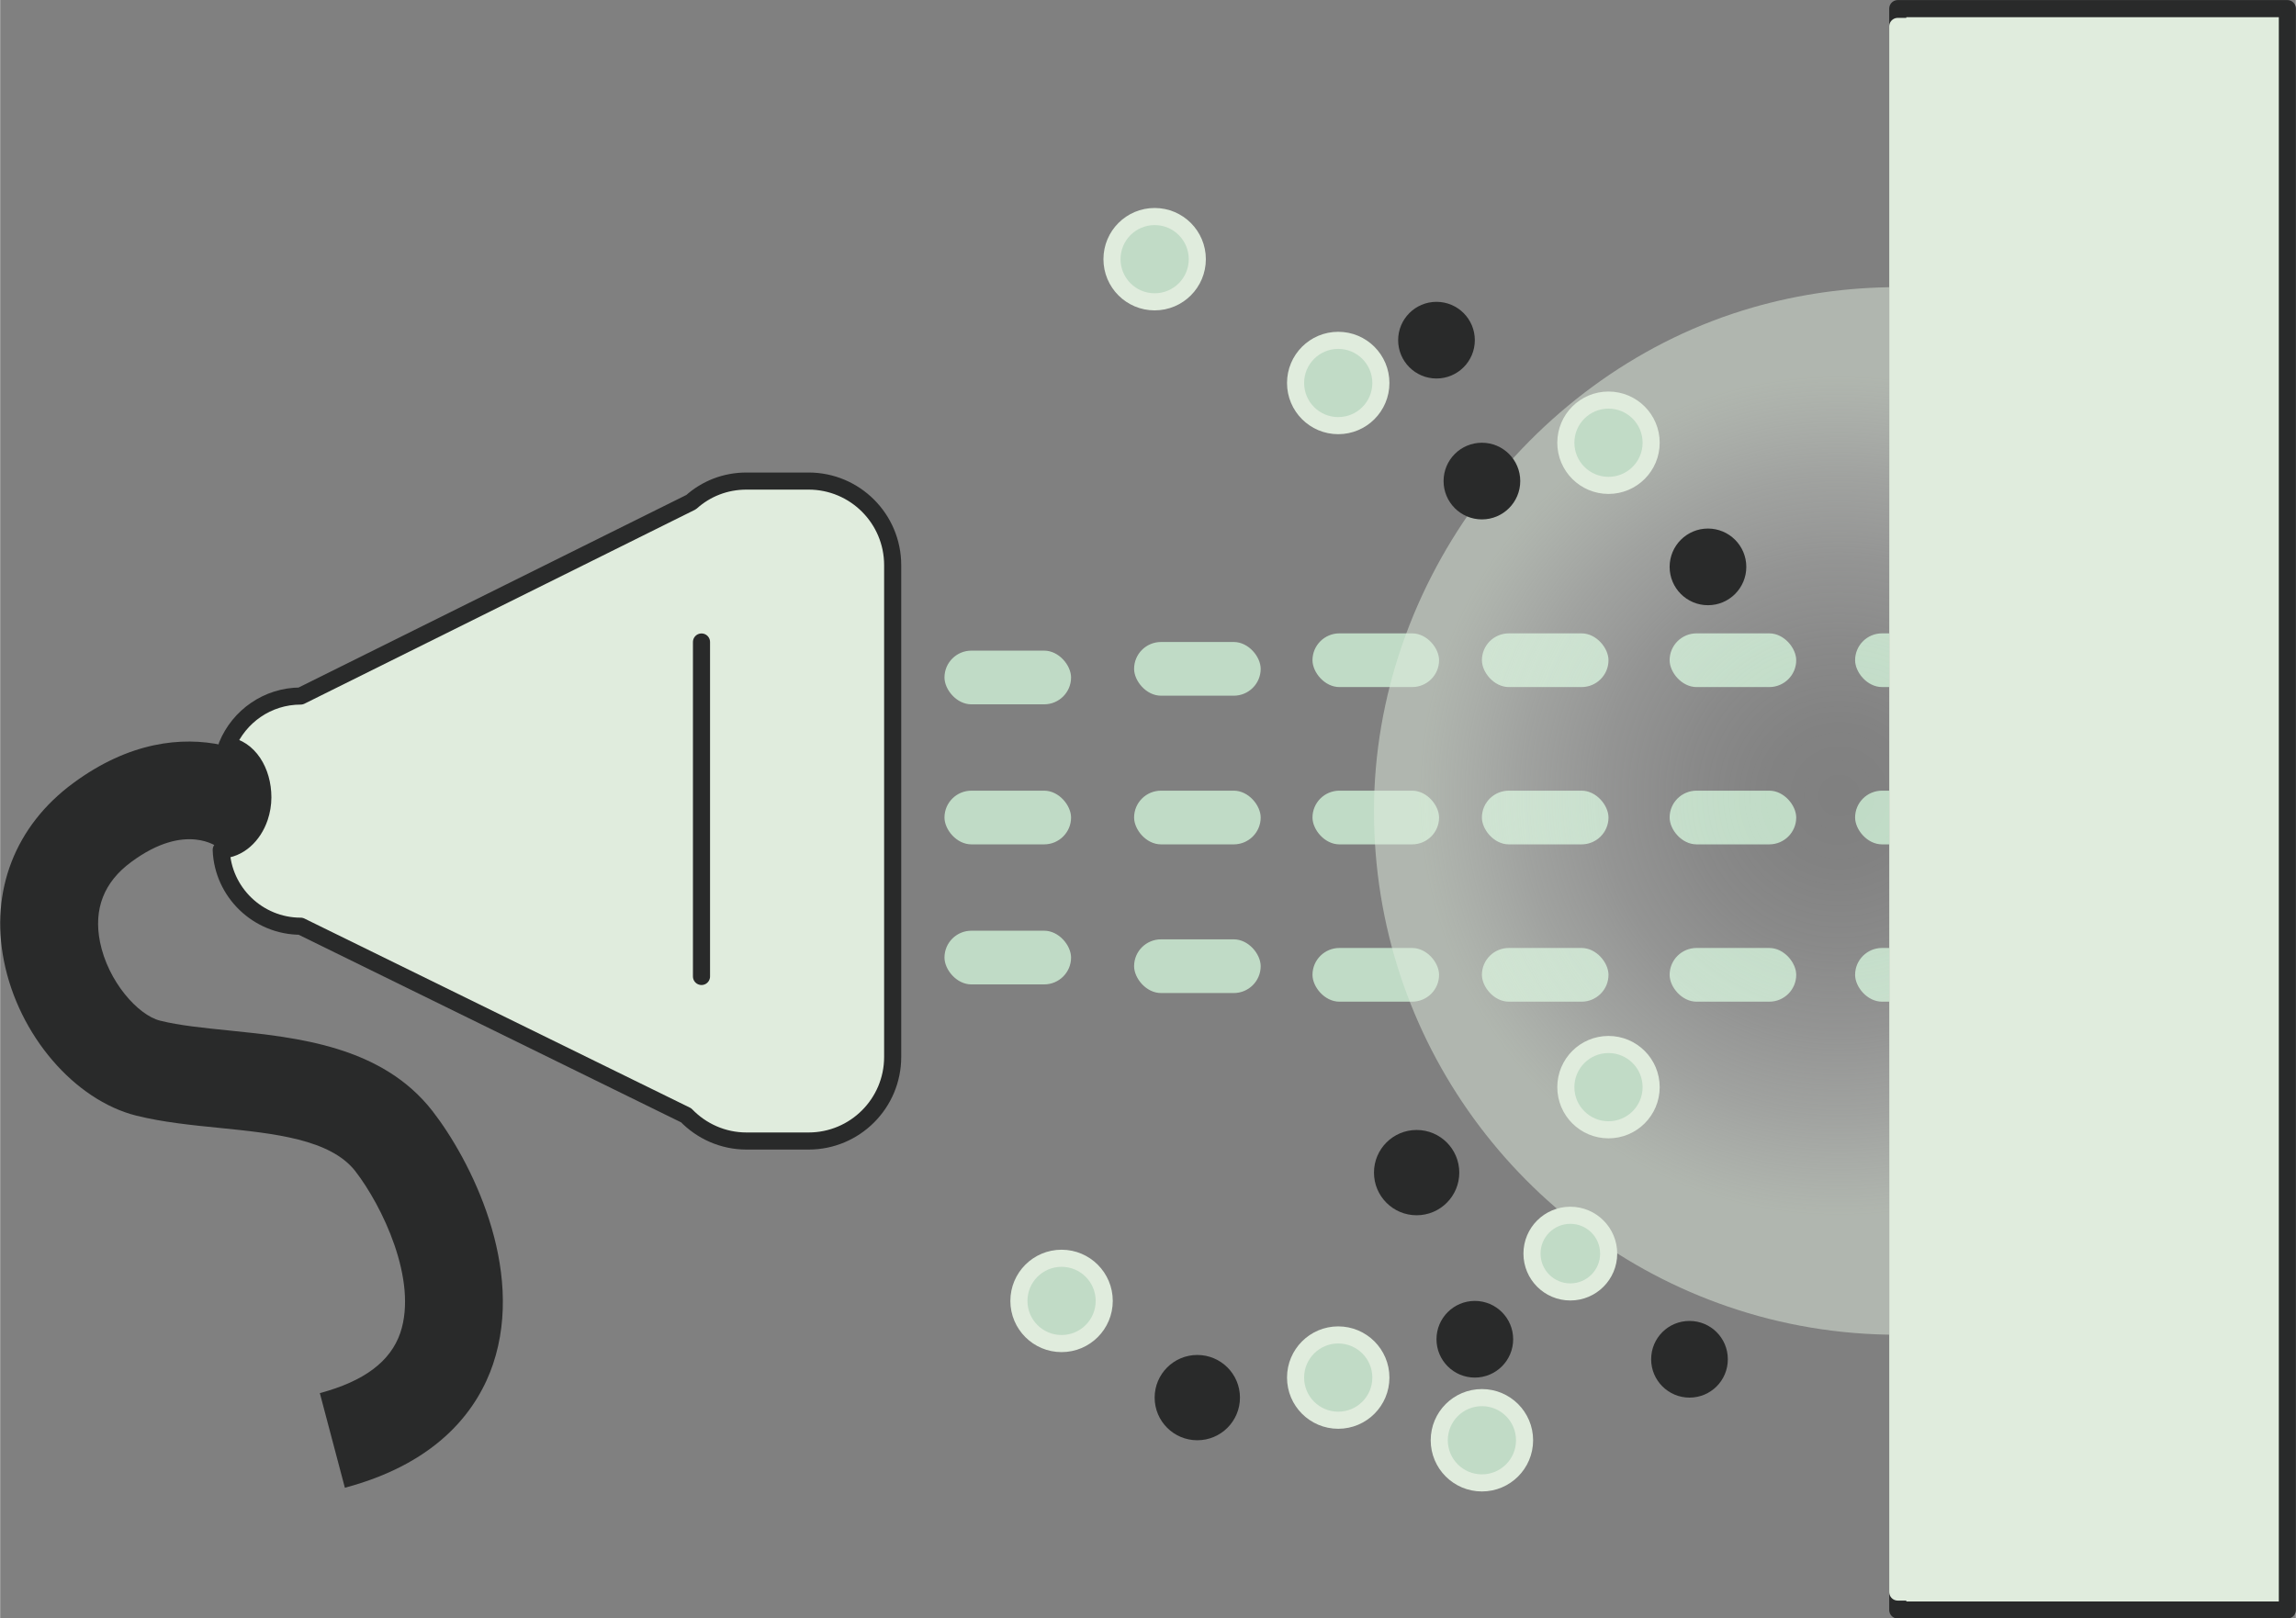 <?xml version="1.0" encoding="UTF-8"?>
<svg xmlns="http://www.w3.org/2000/svg" xmlns:xlink="http://www.w3.org/1999/xlink" id="Ebene_2" viewBox="0 0 132.93 93.73" width="400" height="282">
  <rect x="0" y="0" width="132.93" height="93.73" fill="#808080" stroke="none"/>
  <defs>
    <radialGradient id="Unbenannter_Verlauf_12" cx="106.49" cy="46.08" fx="106.49" fy="46.08" r="24.34" gradientUnits="userSpaceOnUse">
      <stop offset="0" stop-color="#fff" stop-opacity="0"/>
      <stop offset=".17" stop-color="#fdfefd" stop-opacity=".02"/>
      <stop offset=".36" stop-color="#fafcf9" stop-opacity=".08"/>
      <stop offset=".56" stop-color="#f4f8f3" stop-opacity=".17"/>
      <stop offset=".76" stop-color="#ecf3ea" stop-opacity=".3"/>
      <stop offset=".96" stop-color="#e2eddf" stop-opacity=".47"/>
      <stop offset="1" stop-color="#e0ecdd" stop-opacity=".5"/>
    </radialGradient>
  </defs>
  <g id="Ebene_1-2">
    <path d="M51.68,32.73v28.48c0,2.69-2.18,4.87-4.87,4.87h-3.59c-1.37,0-2.61-.57-3.5-1.49l-22.32-10.95c-2.47,0-4.51-1.97-4.6-4.42,1.01-.03,1.86-.82,2.22-1.89.12-.36.19-.75.19-1.15,0-1.53-.83-2.84-2.07-3.01.69-1.68,2.34-2.86,4.26-2.86l22.61-11.23c.86-.77,1.97-1.22,3.21-1.22h3.59c2.69,0,4.87,2.18,4.87,4.87Z" style="fill:#e0ecdd; stroke:#292a2a; stroke-linecap:round; stroke-linejoin:round; stroke-width:.99px;"/>
    <rect x="54.68" y="53.9" width="7.33" height="3.11" rx="1.56" ry="1.56" style="fill:#c0dbc6;"/>
    <rect x="54.68" y="45.79" width="7.33" height="3.11" rx="1.56" ry="1.56" style="fill:#c0dbc6;"/>
    <rect x="54.68" y="37.68" width="7.33" height="3.11" rx="1.56" ry="1.56" style="fill:#c0dbc6;"/>
    <rect x="65.66" y="54.4" width="7.33" height="3.11" rx="1.56" ry="1.56" style="fill:#c0dbc6;"/>
    <rect x="65.66" y="45.79" width="7.33" height="3.11" rx="1.56" ry="1.56" style="fill:#c0dbc6;"/>
    <rect x="65.66" y="37.18" width="7.33" height="3.11" rx="1.56" ry="1.56" style="fill:#c0dbc6;"/>
    <rect x="75.99" y="54.9" width="7.33" height="3.11" rx="1.56" ry="1.56" style="fill:#c0dbc6;"/>
    <rect x="75.99" y="45.79" width="7.33" height="3.11" rx="1.56" ry="1.56" style="fill:#c0dbc6;"/>
    <rect x="75.99" y="36.68" width="7.33" height="3.11" rx="1.56" ry="1.56" style="fill:#c0dbc6;"/>
    <rect x="85.8" y="54.9" width="7.33" height="3.11" rx="1.56" ry="1.56" style="fill:#c0dbc6;"/>
    <rect x="85.8" y="45.79" width="7.33" height="3.11" rx="1.56" ry="1.56" style="fill:#c0dbc6;"/>
    <rect x="85.8" y="36.68" width="7.33" height="3.11" rx="1.56" ry="1.56" style="fill:#c0dbc6;"/>
    <rect x="96.67" y="54.9" width="7.33" height="3.11" rx="1.56" ry="1.56" style="fill:#c0dbc6;"/>
    <rect x="96.67" y="45.79" width="7.33" height="3.11" rx="1.56" ry="1.56" style="fill:#c0dbc6;"/>
    <rect x="96.67" y="36.68" width="7.33" height="3.11" rx="1.56" ry="1.56" style="fill:#c0dbc6;"/>
    <rect x="107.41" y="54.9" width="7.33" height="3.11" rx="1.56" ry="1.56" style="fill:#c0dbc6;"/>
    <rect x="107.41" y="45.79" width="7.33" height="3.11" rx="1.56" ry="1.56" style="fill:#c0dbc6;"/>
    <rect x="107.41" y="36.68" width="7.33" height="3.11" rx="1.56" ry="1.56" style="fill:#c0dbc6;"/>
    <path d="M112.1,16.72l-.51,60.53c-.56.03-1.14.05-1.71.05-3.44,0-6.75-.57-9.83-1.63h0c-11.92-4.08-20.5-15.39-20.5-28.7s9.26-25.51,21.92-29.16c2.67-.77,5.49-1.18,8.41-1.18.75,0,1.49.03,2.22.09Z" style="fill:url(#Unbenannter_Verlauf_12);"/>
    <circle cx="93.13" cy="62.96" r="2.47" style="fill:#c1dbc6; stroke:#e0ecdd; stroke-linecap:round; stroke-linejoin:round; stroke-width:.99px;"/>
    <circle cx="93.13" cy="25.64" r="2.47" style="fill:#c1dbc6; stroke:#e0ecdd; stroke-linecap:round; stroke-linejoin:round; stroke-width:.99px;"/>
    <circle cx="85.8" cy="83.41" r="2.47" style="fill:#c1dbc6; stroke:#e0ecdd; stroke-linecap:round; stroke-linejoin:round; stroke-width:.99px;"/>
    <circle cx="69.32" cy="80.94" r="2.47" style="fill:#292a2a;"/>
    <circle cx="90.92" cy="72.6" r="2.22" style="fill:#c1dbc6; stroke:#e0ecdd; stroke-linecap:round; stroke-linejoin:round; stroke-width:.99px;"/>
    <circle cx="85.8" cy="27.86" r="2.22" style="fill:#292a2a;"/>
    <circle cx="83.17" cy="19.7" r="2.22" style="fill:#292a2a;"/>
    <circle cx="85.39" cy="77.56" r="2.22" style="fill:#292a2a;"/>
    <path d="M97.82,80.94c-1.22,0-2.22-.99-2.22-2.22s.99-2.22,2.22-2.22,2.22.99,2.22,2.22-.99,2.22-2.22,2.22Z" style="fill:#292a2a;"/>
    <circle cx="98.89" cy="32.83" r="2.22" style="fill:#292a2a;"/>
    <circle cx="77.48" cy="79.78" r="2.47" style="fill:#c1dbc6; stroke:#e0ecdd; stroke-linecap:round; stroke-linejoin:round; stroke-width:.99px;"/>
    <circle cx="61.46" cy="75.34" r="2.47" style="fill:#c1dbc6; stroke:#e0ecdd; stroke-linecap:round; stroke-linejoin:round; stroke-width:.99px;"/>
    <circle cx="82.02" cy="67.91" r="2.47" style="fill:#292a2a;"/>
    <circle cx="77.48" cy="22.18" r="2.47" style="fill:#c1dbc6; stroke:#e0ecdd; stroke-linecap:round; stroke-linejoin:round; stroke-width:.99px;"/>
    <circle cx="66.85" cy="15.01" r="2.47" style="fill:#c1dbc6; stroke:#e0ecdd; stroke-linecap:round; stroke-linejoin:round; stroke-width:.99px;"/>
    <rect x="109.88" y=".5" width="22.56" height="92.74" style="fill:#e0ecdd; stroke:#292a2a; stroke-linecap:round; stroke-linejoin:round; stroke-width:.99px;"/>
    <path d="M28.54,79c-.83,2.45-2.98,5.67-8.58,7.16l-1.45-5.48c2.57-.69,4.09-1.83,4.66-3.49,1.03-3.06-1.06-7.37-2.61-9.37-1.45-1.85-4.71-2.18-7.87-2.5-1.61-.16-3.28-.33-4.81-.71-3.58-.9-6.81-4.66-7.66-8.95-.81-4.07.65-7.83,4-10.3,3.26-2.41,6.31-2.71,8.63-2.21h.02c.09,0,.18.01.27.02,1.24.17,2.07,1.48,2.07,3.01,0,.4-.07.79-.19,1.15-.36,1.07-1.21,1.86-2.22,1.89h-.01s-.03-.07-.05-.07c-.16-.12-.64-.45-1.43-.53-.88-.09-2.14.13-3.72,1.3-1.58,1.16-2.19,2.72-1.81,4.63.46,2.29,2.2,4.24,3.48,4.56,1.12.28,2.52.42,4,.57,3.94.4,8.84.9,11.77,4.66,2.19,2.82,5.39,9.07,3.51,14.66Z" style="fill:#292a2a;"/>
    <line x1="40.61" y1="37.18" x2="40.61" y2="56.55" style="fill:none; stroke:#292a2a; stroke-linecap:round; stroke-linejoin:round; stroke-width:.99px;"/>
    <rect x="109.88" y="1.53" width="21.36" height="90.67" style="fill:#e0ecdd; stroke:#e0ecdd; stroke-linecap:round; stroke-linejoin:round; stroke-width:.99px;"/>
  </g>
</svg>

